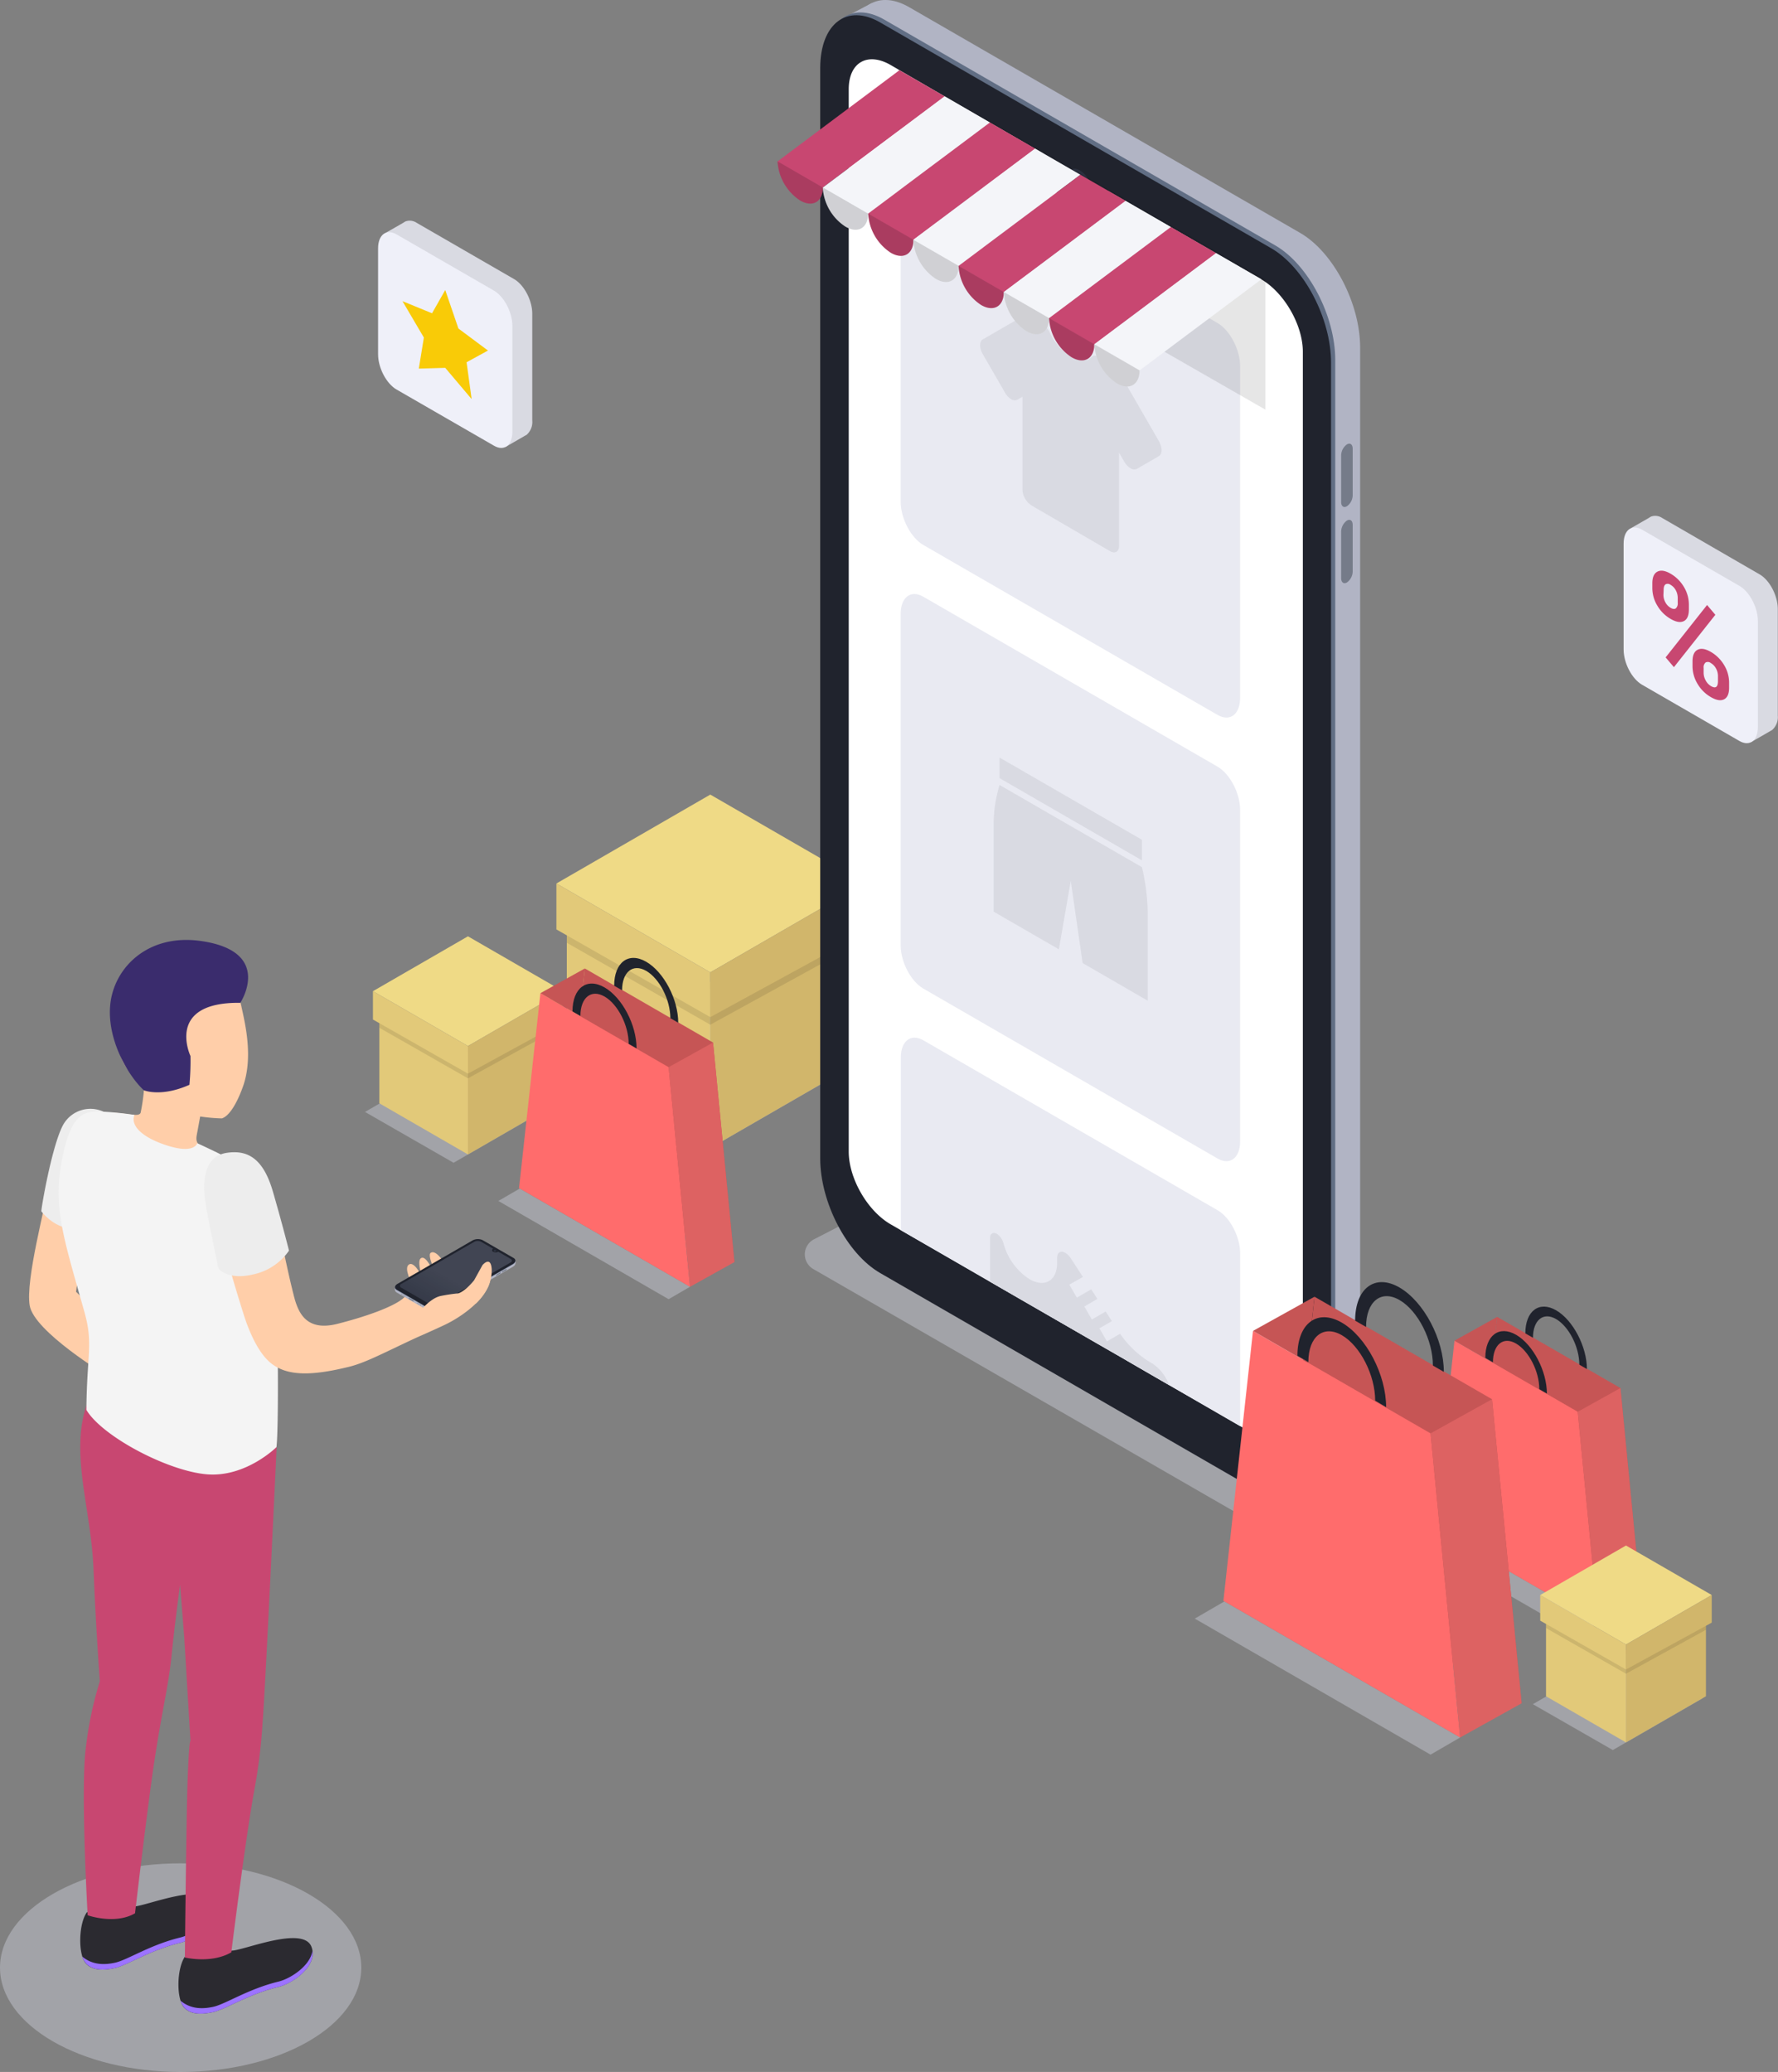 <?xml version="1.0" encoding="UTF-8"?> <svg xmlns="http://www.w3.org/2000/svg" xmlns:xlink="http://www.w3.org/1999/xlink" viewBox="0 0 429.12 500"><rect x="0" y="0" width="429.12" height="500" fill="#808080" stroke="none"/><defs><style>.cls-1{fill:#d6d8e5;opacity:0.4;}.cls-2{fill:#efda86;}.cls-3{fill:#d1b66b;}.cls-4{fill:#e2c979;}.cls-11,.cls-5{opacity:0.1;}.cls-6{fill:#b1b4c4;}.cls-7{fill:#616e84;}.cls-8{fill:#20232d;}.cls-11,.cls-9{fill:#fff;}.cls-10{fill:#2b303f;}.cls-12{fill:#757b89;}.cls-13{fill:#e9eaf2;}.cls-14{fill:#d9dae2;}.cls-15{fill:#C84771;}.cls-16{fill:#f4f5f9;}.cls-17{opacity:0.15;}.cls-18{fill:#c65555;}.cls-19{fill:#ff6c6c;}.cls-20{fill:#dd6262;}.cls-21{fill:#ffcea9;}.cls-22{fill:#ededed;}.cls-23{fill:#2b2a30;}.cls-24{fill:#9c73ff;}.cls-25{fill:#C84771;}.cls-26{fill:#f4f4f4;}.cls-27{fill:#3a2c6d;}.cls-28{opacity:0.5;fill:url(#Безымянный_градиент_15);}.cls-29{fill:#eff0f9;}.cls-30{fill:#f9cb07;}</style><linearGradient id="Безымянный_градиент_15" x1="-2115.87" y1="3245.53" x2="-2115.87" y2="3226.31" gradientTransform="matrix(0.87, 0.5, -1, 0.58, 5178.35, -503.07)" gradientUnits="userSpaceOnUse"><stop offset="0.21" stop-color="#fff" stop-opacity="0"></stop><stop offset="1" stop-color="#fff" stop-opacity="0.2"></stop></linearGradient></defs><title>Online_shopping_SVG</title><g id="Слой_2" data-name="Слой 2"><g id="Слой_1-2" data-name="Слой 1"><polygon class="cls-1" points="167.55 279.29 132.92 259.41 170.07 237.97 204.7 257.85 167.55 279.29"></polygon><polygon class="cls-2" points="171.43 234.65 134.29 213.2 171.43 191.75 208.58 213.2 171.43 234.65"></polygon><polygon class="cls-3" points="206.07 257.04 171.43 277.04 171.43 237.04 206.07 217.05 206.07 257.04"></polygon><polygon class="cls-4" points="171.43 277.04 136.8 257.04 136.8 217.05 171.43 237.04 171.43 277.04"></polygon><polygon class="cls-5" points="136.8 217.05 136.8 227.51 171.43 247.28 171.43 237.09 136.8 217.05"></polygon><polygon class="cls-5" points="206.07 217.05 206.07 228.26 171.43 247.28 171.43 237.09 206.07 217.05"></polygon><polygon class="cls-4" points="134.29 213.2 134.29 224.29 171.43 245.45 171.43 234.65 134.29 213.2"></polygon><polygon class="cls-3" points="171.43 245.45 208.58 225.16 208.58 213.2 171.43 234.65 171.43 245.45"></polygon><path class="cls-1" d="M307,370,196.28,306.24a4.09,4.09,0,0,1,.17-7.17l13.93-7.18a4.11,4.11,0,0,1,3.91.09l114.45,65.9a4.08,4.08,0,0,1-.17,7.17l-10.11,5.21A11.94,11.94,0,0,1,307,370Z"></path><path class="cls-6" d="M313.8,358l-94.36-54.48c-8-4.61-14.47-17-14.47-27.65V12.68C205,2,211.45-2.88,219.44,1.74L313.8,56.21c8,4.62,14.47,17,14.47,27.65v263.2C328.27,357.72,321.79,362.61,313.8,358Z"></path><polygon class="cls-6" points="315.42 362.74 322.89 358.96 315.72 346.67 315.42 362.74"></polygon><polygon class="cls-6" points="203.51 4.36 210.39 0.75 209 10.9 203.51 4.36"></polygon><path class="cls-7" d="M307.78,361l-94.35-54.48c-8-4.61-14.47-17-14.47-27.65V15.69C199,5,205.44.13,213.43,4.74l94.35,54.48c8,4.62,14.48,17,14.48,27.65v263.2C322.26,360.72,315.78,365.62,307.78,361Z"></path><path class="cls-8" d="M321.25,87.54V350.73c0,10.67-6.47,15.56-14.47,10.95l-37-21.36-11.51-6.65L212.42,307.2c-8-4.62-14.46-17-14.46-27.65V16.36C198,5.69,204.43.8,212.42,5.41l94.36,54.48C314.78,64.51,321.25,76.88,321.25,87.54Z"></path><path class="cls-9" d="M314.44,84.87V341.21c0,6.46-4.53,9.08-10.11,5.84l-5-2.9-17.14-9.89L274.82,330l-2.6-1.51-.87-.51L265,324.33l-18.45-10.64h0l-7.6-4.39,0,0-3.08-1.78-18.4-10.62-2.51-1.45c-5.6-3.23-10.12-11.08-10.12-17.55V21.54c0-6.46,4.52-9.08,10.12-5.85L251.72,37v.1a17.43,17.43,0,0,0,7.88,13.66c4.36,2.5,7.89.47,7.89-4.55,0,0,0-.08,0-.11l36.85,21.27C309.91,70.56,314.44,78.41,314.44,84.87Z"></path><ellipse class="cls-10" cx="259.6" cy="44.4" rx="2.44" ry="4.23" transform="matrix(0.87, -0.5, 0.5, 0.87, 12.58, 135.76)"></ellipse><path class="cls-11" d="M259.6,45.85a2.77,2.77,0,0,1-1.25-2.17c0-.8.56-1.12,1.25-.72a2.75,2.75,0,0,1,1.26,2.17C260.86,45.93,260.3,46.25,259.6,45.85Z"></path><path class="cls-12" d="M325.08,122.17h0c-.77.45-1.39,0-1.39-1V109.9a3.32,3.32,0,0,1,1.39-2.66h0c.77-.45,1.39,0,1.39,1.05v11.22A3.32,3.32,0,0,1,325.08,122.17Z"></path><path class="cls-12" d="M325.08,140.56h0c-.77.44-1.39,0-1.39-1.05V128.28a3.35,3.35,0,0,1,1.39-2.66h0c.77-.44,1.39,0,1.39,1.06V137.9A3.33,3.33,0,0,1,325.08,140.56Z"></path><path class="cls-13" d="M293.84,172.51l-71-41c-3-1.74-5.46-6.41-5.46-10.44v-80c0-4,2.44-5.87,5.46-4.13l71,41c3,1.74,5.46,6.41,5.46,10.43v80C299.3,172.4,296.86,174.25,293.84,172.51Z"></path><path class="cls-13" d="M293.84,279.56l-71-41c-3-1.74-5.46-6.41-5.46-10.43v-80c0-4,2.44-5.87,5.46-4.13l71,41c3,1.74,5.46,6.41,5.46,10.44v80C299.3,279.45,296.86,281.3,293.84,279.56Z"></path><path class="cls-13" d="M299.31,302.46v41.69L274.82,330l-2.6-1.51-.87-.51L265,324.33l-18.45-10.64h0l-7.65-4.41-3.08-1.78-18.4-10.62v-41.7c0-4,2.45-5.86,5.46-4.12l71,41C296.86,293.77,299.31,298.44,299.31,302.46Z"></path><path class="cls-14" d="M279.71,106.47,270,89.64A4.5,4.5,0,0,0,268.45,88h0a1.66,1.66,0,0,0-.27-.13,2.2,2.2,0,0,0-.28-.18l-2.7-1.56c-.74-.43-1.43-.4-1.83.09-.86,1-2.8.91-4.94-.33a12.23,12.23,0,0,1-4.94-5.37,4.64,4.64,0,0,0-1.84-2.21L249,76.76a1.74,1.74,0,0,0-.27-.14,1.71,1.71,0,0,0-1.82-.33l-9.71,5.61c-.86.5-.86,2.09,0,3.57l5.31,9.2A4.53,4.53,0,0,0,244,96.31a1.56,1.56,0,0,0,1.55.15l1.22-.71v22.5A4.86,4.86,0,0,0,249,122L267.9,133c1.21.7,2.18.13,2.18-1.26v-22.5l1.23,2.12a4.42,4.42,0,0,0,1.54,1.63h0a1.56,1.56,0,0,0,1.55.15l5.31-3.07C280.56,109.54,280.56,108,279.71,106.47Z"></path><path class="cls-14" d="M275.6,209.26l-34.35-19.83a32.3,32.3,0,0,0-1.43,9.09V220l15.74,9.09,2.87-16.52,2.86,19.83L277,241.49V220A50,50,0,0,0,275.6,209.26Z"></path><polygon class="cls-14" points="275.6 202.65 241.25 182.82 241.25 187.78 275.6 207.61 275.6 202.65"></polygon><path class="cls-14" d="M282.17,334.26,274.82,330l-2.6-1.51-.87-.51L265,324.33l-18.45-10.64h0l-7.6-4.39V298.74c0-1.05.73-1.48,1.65-1a3.78,3.78,0,0,1,1.49,2l.31,1a14.86,14.86,0,0,0,6.06,7.94c3.67,2.12,6.67.39,6.67-3.86v-1.28c0-1.3.92-1.85,2-1.19a4,4,0,0,1,1.31,1.31l2.93,4.49L258.07,310l1.83,3.14,3.46-2,1.5,2.31-3.15,1.82,1.81,3.15,3.33-1.92,1.5,2.31-3,1.74,1.81,3.15,3.19-1.84a23.51,23.51,0,0,0,7.09,6.79l.58.32A10.51,10.51,0,0,1,282.17,334.26Z"></path><polygon class="cls-5" points="305.41 98.86 216.76 48 216.76 16.59 305.41 67.44 305.41 98.86"></polygon><polygon class="cls-15" points="198.5 45.32 187.58 39.01 217.07 16.95 227.99 23.25 198.5 45.32"></polygon><polygon class="cls-16" points="209.43 51.62 198.5 45.32 227.99 23.25 238.91 29.56 209.43 51.62"></polygon><polygon class="cls-15" points="220.35 57.93 209.43 51.62 238.91 29.56 249.83 35.86 220.35 57.93"></polygon><polygon class="cls-16" points="231.27 64.23 220.35 57.93 249.83 35.86 260.75 42.17 231.27 64.23"></polygon><polygon class="cls-15" points="242.19 70.54 231.27 64.23 260.75 42.17 271.67 48.47 242.19 70.54"></polygon><polygon class="cls-16" points="253.11 76.84 242.19 70.54 271.67 48.47 282.59 54.78 253.11 76.84"></polygon><polygon class="cls-15" points="264.03 83.15 253.11 76.84 282.59 54.78 293.51 61.08 264.03 83.15"></polygon><polygon class="cls-16" points="274.95 89.45 264.03 83.15 293.51 61.08 304.44 67.39 274.95 89.45"></polygon><path class="cls-15" d="M193.12,48.39c3,1.74,5.46.33,5.46-3.15l-10.92-6.31A12.09,12.09,0,0,0,193.12,48.39Z"></path><path class="cls-16" d="M204.05,54.69c3,1.75,5.46.33,5.46-3.15l-10.93-6.3A12.06,12.06,0,0,0,204.05,54.69Z"></path><path class="cls-15" d="M215,61c3,1.74,5.46.33,5.46-3.15l-10.92-6.31A12.06,12.06,0,0,0,215,61Z"></path><path class="cls-16" d="M225.89,67.31c3,1.74,5.46.32,5.46-3.16l-10.92-6.3A12.08,12.08,0,0,0,225.89,67.31Z"></path><path class="cls-15" d="M236.81,73.61c3,1.74,5.46.33,5.46-3.15l-10.92-6.31A12.06,12.06,0,0,0,236.81,73.61Z"></path><path class="cls-16" d="M247.73,79.92c3,1.74,5.46.33,5.46-3.16l-10.92-6.3A12.08,12.08,0,0,0,247.73,79.92Z"></path><path class="cls-15" d="M258.65,86.22c3,1.74,5.46.33,5.46-3.15l-10.92-6.31A12,12,0,0,0,258.65,86.22Z"></path><path class="cls-16" d="M269.57,92.53c3,1.74,5.46.33,5.46-3.16l-10.92-6.3A12.08,12.08,0,0,0,269.57,92.53Z"></path><g class="cls-17"><path d="M193.12,48.39c3,1.74,5.46.33,5.46-3.15l-10.92-6.31A12.09,12.09,0,0,0,193.12,48.39Z"></path><path d="M204.05,54.69c3,1.75,5.46.33,5.46-3.15l-10.93-6.3A12.06,12.06,0,0,0,204.05,54.69Z"></path><path d="M215,61c3,1.74,5.46.33,5.46-3.15l-10.92-6.31A12.06,12.06,0,0,0,215,61Z"></path><path d="M225.89,67.31c3,1.74,5.46.32,5.46-3.16l-10.92-6.3A12.08,12.08,0,0,0,225.89,67.31Z"></path><path d="M236.81,73.61c3,1.74,5.46.33,5.46-3.15l-10.92-6.31A12.06,12.06,0,0,0,236.81,73.61Z"></path><path d="M247.73,79.92c3,1.74,5.46.33,5.46-3.16l-10.92-6.3A12.08,12.08,0,0,0,247.73,79.92Z"></path><path d="M258.65,86.22c3,1.74,5.46.33,5.46-3.15l-10.92-6.31A12,12,0,0,0,258.65,86.22Z"></path><path d="M269.57,92.53c3,1.74,5.46.33,5.46-3.16l-10.92-6.3A12.08,12.08,0,0,0,269.57,92.53Z"></path></g><polygon class="cls-1" points="380.78 394.51 341.29 371.71 346.24 368.84 385.74 391.63 380.78 394.51"></polygon><polygon class="cls-18" points="396.04 385.91 356.39 363.01 361.35 317.79 391.09 334.96 396.04 385.91"></polygon><polygon class="cls-19" points="385.74 391.63 346.08 368.74 351.04 323.52 380.78 340.69 385.74 391.63"></polygon><polygon class="cls-20" points="385.74 391.63 396.04 385.91 391.09 334.96 380.78 340.69 385.74 391.63"></polygon><polygon class="cls-18" points="351.04 323.52 361.35 317.79 360.14 328.77 351.04 323.52"></polygon><path class="cls-8" d="M373.34,336.29l-1.83-1.06c0-4.27-2.51-9.19-5.6-11s-5.59.24-5.59,4.51l-1.84-1.06c0-5.43,3.34-7.93,7.43-5.57S373.34,330.86,373.34,336.29Z"></path><path class="cls-8" d="M383,330.38l-1.83-1.06c0-4.27-2.51-9.19-5.6-11s-5.59.24-5.59,4.51l-1.84-1.06c0-5.43,3.34-7.93,7.43-5.57S383,325,383,330.38Z"></path><polygon class="cls-1" points="345.26 423.43 288.36 390.6 295.5 386.45 352.4 419.29 345.26 423.43"></polygon><polygon class="cls-18" points="367.24 411.04 310.12 378.06 317.26 312.92 360.1 337.66 367.24 411.04"></polygon><polygon class="cls-19" points="352.4 419.29 295.27 386.31 302.41 321.17 345.26 345.9 352.4 419.29"></polygon><polygon class="cls-20" points="352.4 419.29 367.24 411.04 360.1 337.66 345.26 345.9 352.4 419.29"></polygon><polygon class="cls-18" points="302.41 321.17 317.26 312.92 315.52 328.74 302.41 321.17"></polygon><path class="cls-8" d="M334.54,339.57,331.9,338c0-6.15-3.62-13.24-8.06-15.8s-8.07.34-8.07,6.49l-2.64-1.52c0-7.83,4.8-11.43,10.71-8S334.54,331.74,334.54,339.57Z"></path><path class="cls-8" d="M348.47,331.06l-2.64-1.53c0-6.15-3.62-13.24-8.06-15.81s-8.07.35-8.07,6.5l-2.64-1.52c0-7.84,4.81-11.43,10.71-8S348.47,323.22,348.47,331.06Z"></path><polygon class="cls-1" points="109.47 280.6 88.09 268.33 112.1 254.47 133.47 266.75 109.47 280.6"></polygon><polygon class="cls-2" points="112.94 252.43 90.01 239.19 112.94 225.95 135.87 239.19 112.94 252.43"></polygon><polygon class="cls-3" points="134.32 266.25 112.94 278.59 112.94 253.9 134.32 241.56 134.32 266.25"></polygon><polygon class="cls-4" points="112.94 278.59 91.56 266.25 91.56 241.56 112.94 253.9 112.94 278.59"></polygon><polygon class="cls-5" points="91.56 241.56 91.56 248.02 112.94 260.22 112.94 253.93 91.56 241.56"></polygon><polygon class="cls-5" points="134.32 241.56 134.32 248.48 112.94 260.22 112.94 253.93 134.32 241.56"></polygon><polygon class="cls-4" points="90.01 239.19 90.01 246.03 112.94 259.09 112.94 252.43 90.01 239.19"></polygon><polygon class="cls-3" points="112.94 259.09 135.87 246.57 135.87 239.19 112.94 252.43 112.94 259.09"></polygon><polygon class="cls-1" points="389.25 422.32 369.95 411.25 391.67 398.71 410.97 409.79 389.25 422.32"></polygon><polygon class="cls-2" points="392.43 396.86 371.73 384.91 392.43 372.96 413.13 384.91 392.43 396.86"></polygon><polygon class="cls-3" points="411.73 409.34 392.43 420.48 392.43 398.19 411.73 387.05 411.73 409.34"></polygon><polygon class="cls-4" points="392.43 420.48 373.13 409.34 373.13 387.05 392.43 398.19 392.43 420.48"></polygon><polygon class="cls-5" points="373.13 387.05 373.13 392.88 392.43 403.9 392.43 398.22 373.13 387.05"></polygon><polygon class="cls-5" points="411.73 387.05 411.73 393.3 392.43 403.9 392.43 398.22 411.73 387.05"></polygon><polygon class="cls-4" points="371.73 384.91 371.73 391.09 392.43 402.88 392.43 396.86 371.73 384.91"></polygon><polygon class="cls-3" points="392.43 402.88 413.13 391.57 413.13 384.91 392.43 396.86 392.43 402.88"></polygon><polygon class="cls-1" points="161.37 313.52 120.28 289.81 125.44 286.82 166.53 310.53 161.37 313.52"></polygon><polygon class="cls-18" points="177.25 304.57 135.99 280.75 141.15 233.71 172.09 251.58 177.25 304.57"></polygon><polygon class="cls-19" points="166.53 310.53 125.27 286.71 130.43 239.67 161.37 257.53 166.53 310.53"></polygon><polygon class="cls-20" points="166.53 310.53 177.25 304.57 172.09 251.58 161.37 257.53 166.53 310.53"></polygon><polygon class="cls-18" points="130.43 239.67 141.15 233.71 139.9 245.13 130.43 239.67"></polygon><path class="cls-8" d="M153.63,253l-1.9-1.1c0-4.45-2.62-9.57-5.83-11.42s-5.82.25-5.82,4.69l-1.91-1.1c0-5.65,3.47-8.25,7.73-5.79S153.63,247.3,153.63,253Z"></path><path class="cls-8" d="M163.69,246.81l-1.9-1.1c0-4.44-2.62-9.57-5.83-11.42s-5.82.25-5.82,4.69l-1.91-1.1c0-5.65,3.47-8.25,7.73-5.79S163.69,241.15,163.69,246.81Z"></path><g id="Men_2"><ellipse class="cls-1" cx="43.6" cy="474.83" rx="43.6" ry="25.17"></ellipse><path id="_Контур_" data-name="&lt;Контур&gt;" class="cls-21" d="M11.63,286.29c-.49,4.24-5.54,22.52-4.46,28.78S25.52,331.8,25.52,331.8l2.4-10.72-9.57-9.36L20.94,294Z"></path><path id="_Контур_2" data-name="&lt;Контур&gt;" class="cls-22" d="M25,268.28a7.54,7.54,0,0,0-9.61,2.91c-2.54,4.2-5.18,18.64-5.42,21.1,0,0,3.57,4.93,8.91,4.1Z"></path><path class="cls-23" d="M44.71,472.07a14.77,14.77,0,0,0,11.17-1.35c2.69.08,17.3-6.17,19.29-.92,1.74,4.6-4.58,8.86-8,9.68-7.38,1.79-12.84,5.47-15.8,6.09-2.21.47-5.07.77-6.83-1C42.46,482.52,42.64,474.82,44.71,472.07Z"></path><path class="cls-24" d="M51.4,484.3c3-.63,8.42-4.31,15.8-6.1,2.84-.68,7.72-3.78,8.21-7.48.66,4.24-5,8-8.21,8.76-7.38,1.79-12.84,5.47-15.8,6.09-2.21.47-5.07.77-6.83-1a4.38,4.38,0,0,1-1-1.77C46.17,485,49.19,484.76,51.4,484.3Z"></path><path class="cls-23" d="M21,461.43a14.77,14.77,0,0,0,11.17-1.35c2.69.08,17.3-6.18,19.29-.92,1.74,4.6-4.58,8.86-8,9.68-7.38,1.79-12.84,5.47-15.8,6.09-2.21.47-5.07.77-6.83-1C18.76,471.88,18.94,464.17,21,461.43Z"></path><path class="cls-24" d="M27.7,473.65c3-.62,8.42-4.3,15.8-6.09,2.84-.68,7.72-3.79,8.21-7.48.66,4.24-5.05,8-8.21,8.76-7.38,1.79-12.84,5.47-15.8,6.09-2.21.47-5.07.77-6.83-1a4.27,4.27,0,0,1-1-1.76C22.47,474.34,25.49,474.12,27.7,473.65Z"></path><path id="_Контур_3" data-name="&lt;Контур&gt;" class="cls-25" d="M20.72,421.73a88.34,88.34,0,0,1,3.37-16s-1-13.81-1.51-26.9C22,364,16.85,350.88,20.92,339l45.85,10.2S64,408.46,63.38,415.63a134.42,134.42,0,0,1-2.05,16.64c-2.1,11.5-5.5,38.86-5.5,38.86-4.85,2.81-11.21,1.25-11.21,1.25s.35-34.59.66-42.88c.38-10.12.69-9.35.69-9.35L44.46,395l-1-12.54s-1.27,9.2-2.09,17.42c-.72,7.17-2.45,13.65-4.39,27-1.67,11.57-4.39,34.83-4.39,34.83-4.85,2.82-11.43.48-11.43.48S19.4,431.77,20.72,421.73Z"></path><path id="_Контур_4" data-name="&lt;Контур&gt;" class="cls-21" d="M27.41,268.53c3.49.17,6.09,1.07,6.53,0a47.32,47.32,0,0,0,.8-5.46c-.41-1-.75-2.1-.75-2.1-4.39-2.7-5.77-7.44-6.35-13-1-9.43,4.11-17.68,13.55-18.67,8.86-.92,15.39,5.31,17.13,13.86.94,4.23,2.8,12.21.28,19.16-1.41,3.89-3.23,7-5.05,7.57a42.31,42.31,0,0,1-5.24-.46h0s-.47,2.62-.79,4.3-.2,2.57,3.15,4.63-5.06,6.3-10.56,5.89-11.68-3.74-13.37-7.29C24.85,273.08,25,268.42,27.41,268.53Z"></path><path id="_Контур_5" data-name="&lt;Контур&gt;" class="cls-26" d="M32.46,269.05c-1,2.41,1.49,5.36,8,7.42s7.15-.59,7.15-.59,9.62,4.38,12.75,6.57c3.93,2.75,5.68,10.71,6.21,24.15.61,15.56.67,38.64.15,42.62,0,0-7.36,7.33-16.77,6.56s-25.25-9.11-29.1-15.54c.11-13.64,1.71-15.86-.5-23.72-5.06-18-7.72-25.35-5.26-37.3,2-9.85,4.86-11.08,8.75-11A78.88,78.88,0,0,1,32.46,269.05Z"></path><path id="_Контур_6" data-name="&lt;Контур&gt;" class="cls-21" d="M81.42,319.47c-7.73,1.94-9.54-2.93-10.56-7-2.46-9.77-3.78-18.59-5.61-24.13-2.16-6.54-4.42-7.58-7.6-8.85-3.73-1.5-6.94,1.65-5.69,10,1.46,9.85,3.39,16.76,7.07,28.4,1,3,3.12,8.45,6.35,11.06,4,3.22,10,3.08,19.07.83,3.87-1,8.12-3.28,15.45-6.7,2-.92,3.5-1.53,7.27-3.29s7.7-4.69,9.68-7.56,1.64-4.68,1.23-5.33c-.51-.82-.79-.17-1.85,1a21.09,21.09,0,0,1-5.56,5.14s2.44-2.52,3.77-4.16a21.07,21.07,0,0,0,2.92-4.77c.7-1.67-.74-3.94-1.84-2.75s-1.61,2.4-3.61,4.8a20.68,20.68,0,0,1-3.58,3.41,39.43,39.43,0,0,0,3.3-5.3c1.27-2.59-3-1.24-5.39,1.28-1.77,1.83-3.27,2.89-3.31,2.38s-3.49,3.19-5.24,5C95.79,315.05,88.76,317.62,81.42,319.47Z"></path><path id="_Контур_7" data-name="&lt;Контур&gt;" class="cls-22" d="M54.79,278.19c5.16-.76,8.81,1.56,11.08,9.38s3.88,14.23,3.88,14.23a14,14,0,0,1-8.65,5.74c-6.17,1.5-8.39-1.45-8.39-1.45S51,297.9,49.93,292.32,48.41,279.14,54.79,278.19Z"></path><path class="cls-27" d="M58,242s8.15-12.4-9.51-14.92c-12.74-1.82-20.92,6.36-21.87,15.24-.9,8.49,4.32,17.3,8.1,20.79,1.84.66,5.8,1,11-1.33a62.62,62.62,0,0,0,.25-6.95S39.78,241.77,58,242Z"></path></g><path class="cls-21" d="M99.4,309.73s-2-3.65-.74-4.56,3.09,2.51,3.46,3.85-.14-.41-.14-.41-1.37-4.12-.48-4.91,2.09,1,3.28,3.56.3-.23.3-.23-2-4.13-1.13-4.7c1.13-.77,3,1.68,4.11,3.89s-1.49,4.82-1.49,4.82Z"></path><g id="Mobile"><path class="cls-6" d="M103.26,316.25l-7.49-4.33c-.63-.36-.55-1,.18-1.42L114,300.05a2.74,2.74,0,0,1,2.47-.1l7.49,4.32c.63.37.55,1-.18,1.43l-18.09,10.44A2.74,2.74,0,0,1,103.26,316.25Z"></path><polygon class="cls-6" points="95.34 311.3 95.34 310.61 96.15 310.91 95.34 311.3"></polygon><polygon class="cls-6" points="124.42 304.87 124.42 304.21 123.78 304.62 124.42 304.87"></polygon><path class="cls-7" d="M103.26,315.66l-7.49-4.32c-.63-.37-.55-1,.18-1.43L114,299.47a2.74,2.74,0,0,1,2.47-.1l7.49,4.32c.63.37.55,1-.18,1.43l-18.09,10.44A2.74,2.74,0,0,1,103.26,315.66Z"></path><ellipse class="cls-12" cx="96.61" cy="312.11" rx="0.08" ry="0.14" transform="matrix(0.87, -0.5, 0.5, 0.87, -143.12, 90.12)"></ellipse><ellipse class="cls-12" cx="96.97" cy="312.31" rx="0.08" ry="0.14" transform="translate(-143.17 90.33) rotate(-30)"></ellipse><ellipse class="cls-12" cx="97.33" cy="312.52" rx="0.08" ry="0.14" transform="translate(-143.23 90.54) rotate(-30)"></ellipse><ellipse class="cls-12" cx="97.69" cy="312.73" rx="0.08" ry="0.14" transform="translate(-143.28 90.75) rotate(-30)"></ellipse><ellipse class="cls-12" cx="100.78" cy="314.52" rx="0.08" ry="0.14" transform="translate(-143.76 92.53) rotate(-30)"></ellipse><ellipse class="cls-12" cx="101.14" cy="314.72" rx="0.08" ry="0.14" transform="translate(-143.82 92.74) rotate(-30)"></ellipse><ellipse class="cls-12" cx="101.5" cy="314.93" rx="0.08" ry="0.14" transform="translate(-143.87 92.95) rotate(-30)"></ellipse><ellipse class="cls-12" cx="101.86" cy="315.14" rx="0.08" ry="0.14" transform="matrix(0.87, -0.5, 0.5, 0.87, -143.93, 93.16)"></ellipse><path class="cls-12" d="M99.73,314.06l-1-.57a.28.28,0,0,1-.11-.22h0c0-.08.05-.12.11-.08l1,.57a.26.26,0,0,1,.11.21h0C99.84,314.06,99.79,314.1,99.73,314.06Z"></path><path class="cls-12" d="M122.16,306.51l-.92.53c-.06,0-.11,0-.11-.08h0a.27.27,0,0,1,.11-.2l.92-.53c.06,0,.1,0,.1.08h0A.23.23,0,0,1,122.16,306.51Z"></path><path class="cls-12" d="M120.75,307.33l-.92.53c-.06,0-.11,0-.11-.08h0a.24.24,0,0,1,.11-.2l.92-.54c.06,0,.1,0,.1.08h0A.27.27,0,0,1,120.75,307.33Z"></path><path class="cls-8" d="M103.26,315.56l-7.49-4.33c-.63-.36-.55-1,.18-1.42L114,299.36a2.77,2.77,0,0,1,2.47-.1l7.49,4.32c.63.37.55,1-.18,1.43l-18.09,10.44A2.74,2.74,0,0,1,103.26,315.56Z"></path><path class="cls-10" d="M123.19,303.76l-2.92-1.69h0a1.38,1.38,0,0,1-1.25,0,.38.38,0,0,1,0-.72h0l-2.92-1.69a1.76,1.76,0,0,0-1.61,0L96.87,309.83a.49.49,0,0,0,0,.93l7.1,4.09a1.76,1.76,0,0,0,1.61,0l17.61-10.17A.48.48,0,0,0,123.19,303.76Z"></path><path class="cls-28" d="M123.19,303.76l-2.92-1.69h0a1.38,1.38,0,0,1-1.25,0,.38.38,0,0,1,0-.72h0l-2.92-1.69a1.76,1.76,0,0,0-1.61,0L96.87,309.83a.49.49,0,0,0,0,.93l7.1,4.09a1.76,1.76,0,0,0,1.61,0l17.61-10.17A.48.48,0,0,0,123.19,303.76Z"></path><ellipse class="cls-10" cx="119.45" cy="301.82" rx="0.34" ry="0.19"></ellipse><path class="cls-11" d="M119.35,301.88c-.06,0-.06-.08,0-.11a.18.18,0,0,1,.2,0,.06.06,0,0,1,0,.11A.23.23,0,0,1,119.35,301.88Z"></path></g><path class="cls-21" d="M114.9,314.52s4-3.57,3.77-8.3c-.24-3.3-2.23-.92-2.23-.92l-2,3.63s-2,2.59-3.84,3.18a41.46,41.46,0,0,0-4.19.62c-2.46.48-4.91,3.55-4.91,3.55l3.17,2.43Z"></path><path class="cls-14" d="M424.67,138.6,401.17,125a3,3,0,0,0-2.63-.36h0a2.17,2.17,0,0,0-.53.31l-4.31,2.47,3,4.16v22.33c0,3.28,2,7.09,4.46,8.51l20.73,12,.68,4.69c.14-.07,3.71-2.12,4.84-2.78a1.92,1.92,0,0,0,.31-.18l0,0h0a4.15,4.15,0,0,0,1.35-3.48V147.11C429.12,143.83,427.13,140,424.67,138.6Z"></path><path class="cls-29" d="M419.81,178.81l-23.5-13.57c-2.46-1.42-4.45-5.23-4.45-8.51V131.18c0-3.28,2-4.78,4.45-3.36l23.5,13.56c2.46,1.42,4.46,5.24,4.46,8.52v25.54C424.27,178.72,422.27,180.23,419.81,178.81Z"></path><path class="cls-15" d="M398.79,140.75c0-1.44.41-2.37,1.22-2.8s1.87-.27,3.18.49a8.89,8.89,0,0,1,3.21,3.18,8.23,8.23,0,0,1,1.21,4.3v1.16c0,1.45-.4,2.38-1.21,2.8s-1.87.24-3.18-.52a8.81,8.81,0,0,1-3.21-3.18,8.21,8.21,0,0,1-1.22-4.29Zm2.68,2.79a3.73,3.73,0,0,0,.48,1.83,3.3,3.3,0,0,0,1.27,1.32c.52.3.93.34,1.24.12a1.59,1.59,0,0,0,.46-1.33v-1.19a3.88,3.88,0,0,0-.46-1.83,3.26,3.26,0,0,0-1.27-1.33A1.14,1.14,0,0,0,402,141c-.32.21-.48.66-.48,1.36ZM404,161l-2-2.36L412,146l2,2.36Zm4.49-1.4c0-1.45.41-2.38,1.23-2.8s1.88-.24,3.18.51a9,9,0,0,1,3.2,3.16,8.18,8.18,0,0,1,1.22,4.33v1.16c0,1.43-.4,2.37-1.2,2.79s-1.86.25-3.19-.52a8.79,8.79,0,0,1-3.22-3.19,8.21,8.21,0,0,1-1.22-4.25Zm2.68,2.8a3.81,3.81,0,0,0,.5,1.81,3.44,3.44,0,0,0,1.26,1.35c1.13.66,1.7.26,1.7-1.19v-1.23a3.77,3.77,0,0,0-.47-1.82,3.35,3.35,0,0,0-1.26-1.32,1.15,1.15,0,0,0-1.25-.13,1.48,1.48,0,0,0-.48,1.32Z"></path><path class="cls-14" d="M124.06,67.34l-23.5-13.57a3,3,0,0,0-2.63-.36h0a2.61,2.61,0,0,0-.53.31l-4.31,2.47,3,4.16V82.68c0,3.28,2,7.09,4.45,8.51l20.73,12,.69,4.7,4.83-2.79a3.07,3.07,0,0,0,.31-.17l0,0h0a4.11,4.11,0,0,0,1.36-3.48V75.85C128.52,72.57,126.52,68.76,124.06,67.34Z"></path><path class="cls-29" d="M119.21,107.55,95.71,94c-2.46-1.42-4.46-5.23-4.46-8.51V59.93c0-3.28,2-4.79,4.46-3.37l23.5,13.57c2.46,1.42,4.45,5.23,4.45,8.51v25.54C123.66,107.46,121.67,109,119.21,107.55Z"></path><polygon class="cls-30" points="107.46 69.99 110.64 79.28 117.77 84.59 112.61 87.42 113.83 96.31 107.46 88.77 101.08 88.95 102.3 81.46 97.14 72.68 104.27 75.6 107.46 69.99"></polygon></g></g></svg> 